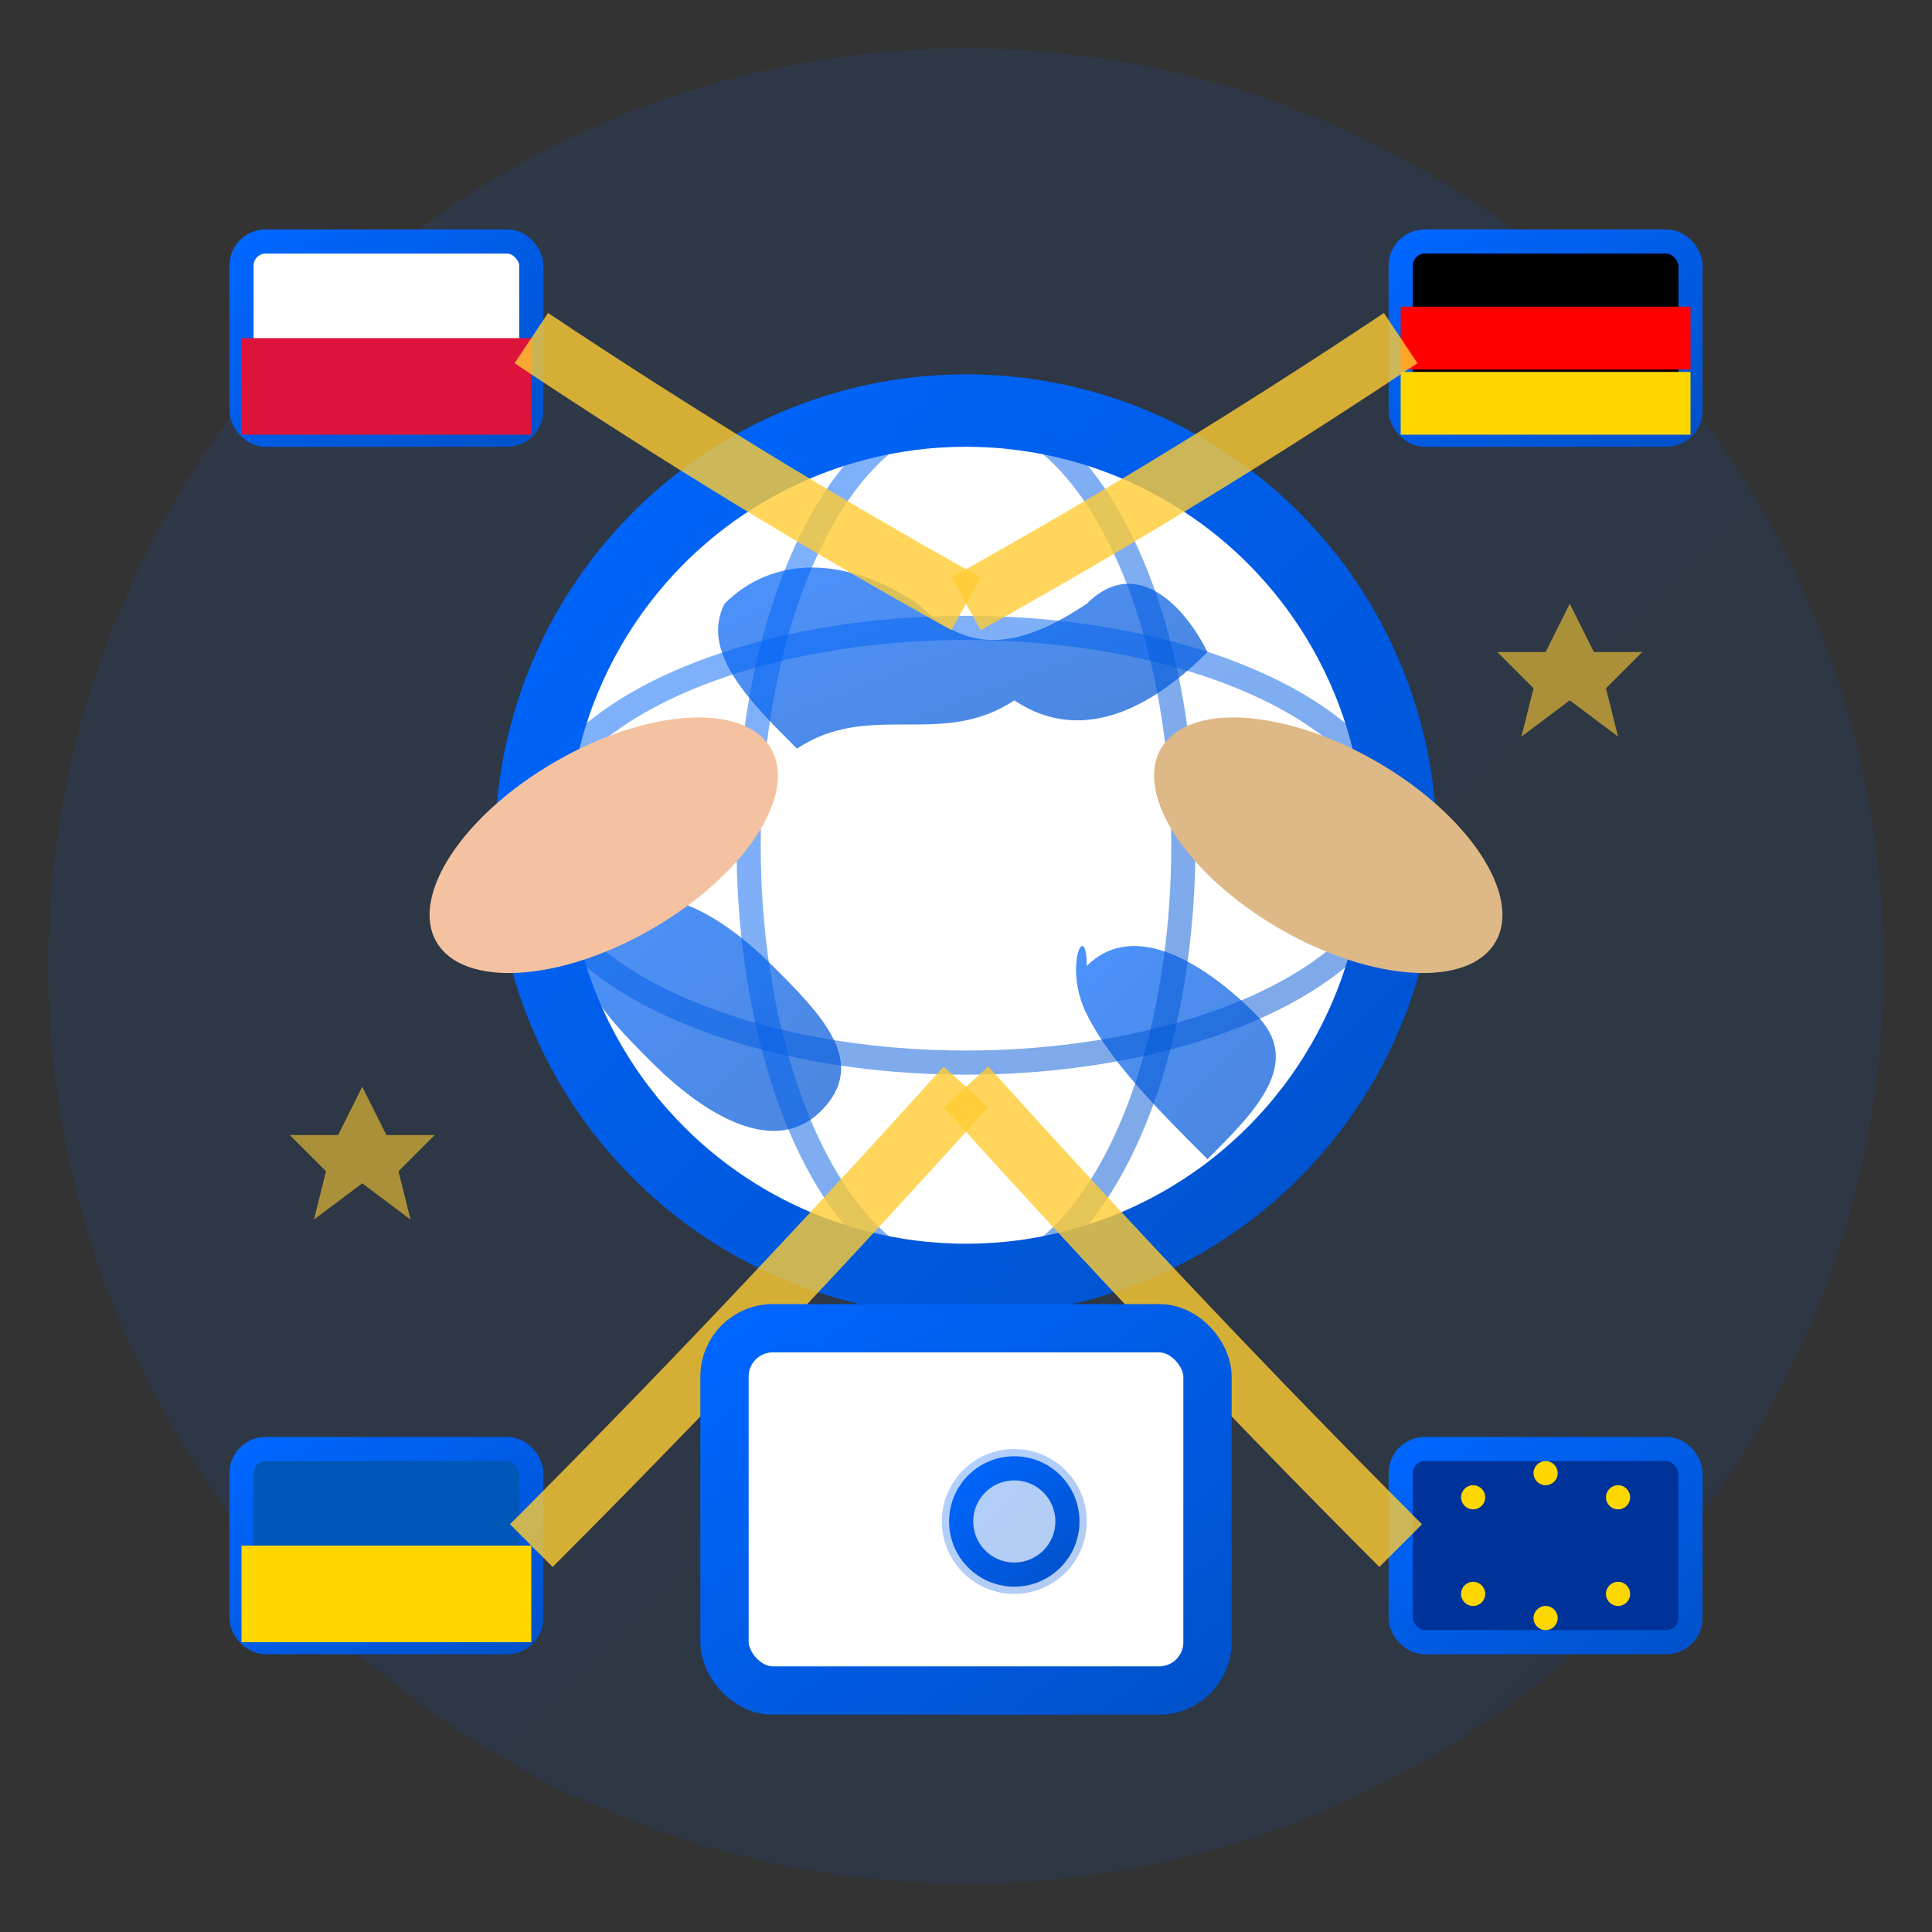 <svg width="80" height="80" viewBox="0 0 80 80" fill="none" xmlns="http://www.w3.org/2000/svg">
  <rect x="0" y="0" width="80" height="80" fill="#333333" stroke="none"/>
  <defs>
    <linearGradient id="blog3Gradient" x1="0%" y1="0%" x2="100%" y2="100%">
      <stop offset="0%" style="stop-color:#0066FF;stop-opacity:1" />
      <stop offset="100%" style="stop-color:#0052CC;stop-opacity:1" />
    </linearGradient>
  </defs>
  
  <!-- Background circle -->
  <circle cx="40" cy="40" r="38" fill="url(#blog3Gradient)" opacity="0.1"/>
  
  <!-- Globe representing international -->
  <circle cx="40" cy="35" r="18" fill="#fff" stroke="url(#blog3Gradient)" stroke-width="3"/>
  
  <!-- Continents on globe -->
  <path d="M30 25 C32 23 35 23 38 25 C40 27 42 27 45 25 C47 23 49 25 50 27 C48 29 45 31 42 29 C39 31 36 29 33 31 C31 29 29 27 30 25 Z" fill="url(#blog3Gradient)" opacity="0.7"/>
  <path d="M25 38 C27 36 30 38 32 40 C34 42 36 44 34 46 C32 48 29 46 27 44 C25 42 23 40 25 38 Z" fill="url(#blog3Gradient)" opacity="0.7"/>
  <path d="M45 40 C47 38 50 40 52 42 C54 44 52 46 50 48 C48 46 46 44 45 42 C44 40 45 38 45 40 Z" fill="url(#blog3Gradient)" opacity="0.7"/>
  
  <!-- Longitude/latitude lines -->
  <ellipse cx="40" cy="35" rx="18" ry="9" fill="none" stroke="url(#blog3Gradient)" stroke-width="1" opacity="0.5"/>
  <ellipse cx="40" cy="35" rx="9" ry="18" fill="none" stroke="url(#blog3Gradient)" stroke-width="1" opacity="0.5"/>
  <line x1="40" y1="17" x2="40" y2="53" stroke="url(#blog3Gradient)" stroke-width="1" opacity="0.5"/>
  <line x1="22" y1="35" x2="58" y2="35" stroke="url(#blog3Gradient)" stroke-width="1" opacity="0.5"/>
  
  <!-- Flags representing different countries -->
  <!-- Poland flag -->
  <rect x="10" y="10" width="12" height="8" fill="#fff" stroke="url(#blog3Gradient)" stroke-width="1" rx="1"/>
  <rect x="10" y="14" width="12" height="4" fill="#DC143C"/>
  <line x1="22" y1="10" x2="22" y2="18" stroke="url(#blog3Gradient)" stroke-width="1"/>
  
  <!-- Germany flag -->
  <rect x="58" y="10" width="12" height="8" fill="#000" stroke="url(#blog3Gradient)" stroke-width="1" rx="1"/>
  <rect x="58" y="12.7" width="12" height="2.6" fill="#FF0000"/>
  <rect x="58" y="15.4" width="12" height="2.6" fill="#FFD700"/>
  <line x1="58" y1="10" x2="58" y2="18" stroke="url(#blog3Gradient)" stroke-width="1"/>
  
  <!-- Ukraine flag -->
  <rect x="10" y="60" width="12" height="8" fill="#0057B7" stroke="url(#blog3Gradient)" stroke-width="1" rx="1"/>
  <rect x="10" y="64" width="12" height="4" fill="#FFD700"/>
  <line x1="22" y1="60" x2="22" y2="68" stroke="url(#blog3Gradient)" stroke-width="1"/>
  
  <!-- EU flag -->
  <rect x="58" y="60" width="12" height="8" fill="#003399" stroke="url(#blog3Gradient)" stroke-width="1" rx="1"/>
  <!-- EU stars (simplified) -->
  <circle cx="61" cy="62" r="0.5" fill="#FFD700"/>
  <circle cx="64" cy="61" r="0.5" fill="#FFD700"/>
  <circle cx="67" cy="62" r="0.5" fill="#FFD700"/>
  <circle cx="67" cy="66" r="0.5" fill="#FFD700"/>
  <circle cx="64" cy="67" r="0.5" fill="#FFD700"/>
  <circle cx="61" cy="66" r="0.5" fill="#FFD700"/>
  <line x1="58" y1="60" x2="58" y2="68" stroke="url(#blog3Gradient)" stroke-width="1"/>
  
  <!-- Connection lines showing agreements -->
  <path d="M22 14 Q31 20 40 25" stroke="#FFCC33" stroke-width="2.5" fill="none" opacity="0.8"/>
  <path d="M58 14 Q49 20 40 25" stroke="#FFCC33" stroke-width="2.5" fill="none" opacity="0.8"/>
  <path d="M22 64 Q31 55 40 45" stroke="#FFCC33" stroke-width="2.5" fill="none" opacity="0.8"/>
  <path d="M58 64 Q49 55 40 45" stroke="#FFCC33" stroke-width="2.5" fill="none" opacity="0.8"/>
  
  <!-- Document representing treaty -->
  <rect x="30" y="55" width="20" height="15" fill="#fff" stroke="url(#blog3Gradient)" stroke-width="2" rx="2"/>
  <line x1="33" y1="59" x2="47" y2="59" stroke="url(#blog3Gradient)" stroke-width="1.5"/>
  <line x1="33" y1="62" x2="45" y2="62" stroke="url(#blog3Gradient)" stroke-width="1"/>
  <line x1="33" y1="65" x2="47" y2="65" stroke="url(#blog3Gradient)" stroke-width="1"/>
  <line x1="33" y1="68" x2="44" y2="68" stroke="url(#blog3Gradient)" stroke-width="1"/>
  
  <!-- Official seal on document -->
  <circle cx="42" cy="63" r="3" fill="url(#blog3Gradient)" opacity="0.3"/>
  <circle cx="42" cy="63" r="2.2" stroke="url(#blog3Gradient)" stroke-width="1" fill="none"/>
  
  <!-- Handshake symbol for agreements -->
  <ellipse cx="25" cy="35" rx="8" ry="4" fill="#F4C2A1" transform="rotate(-30 25 35)"/>
  <ellipse cx="55" cy="35" rx="8" ry="4" fill="#DEB887" transform="rotate(30 55 35)"/>
  
  <!-- Decorative stars -->
  <polygon points="15,45 16,47 18,47 16.5,48.5 17,50.5 15,49 13,50.5 13.5,48.5 12,47 14,47" fill="#FFCC33" opacity="0.6"/>
  <polygon points="65,25 66,27 68,27 66.5,28.5 67,30.5 65,29 63,30.5 63.5,28.5 62,27 64,27" fill="#FFCC33" opacity="0.6"/>
</svg>
